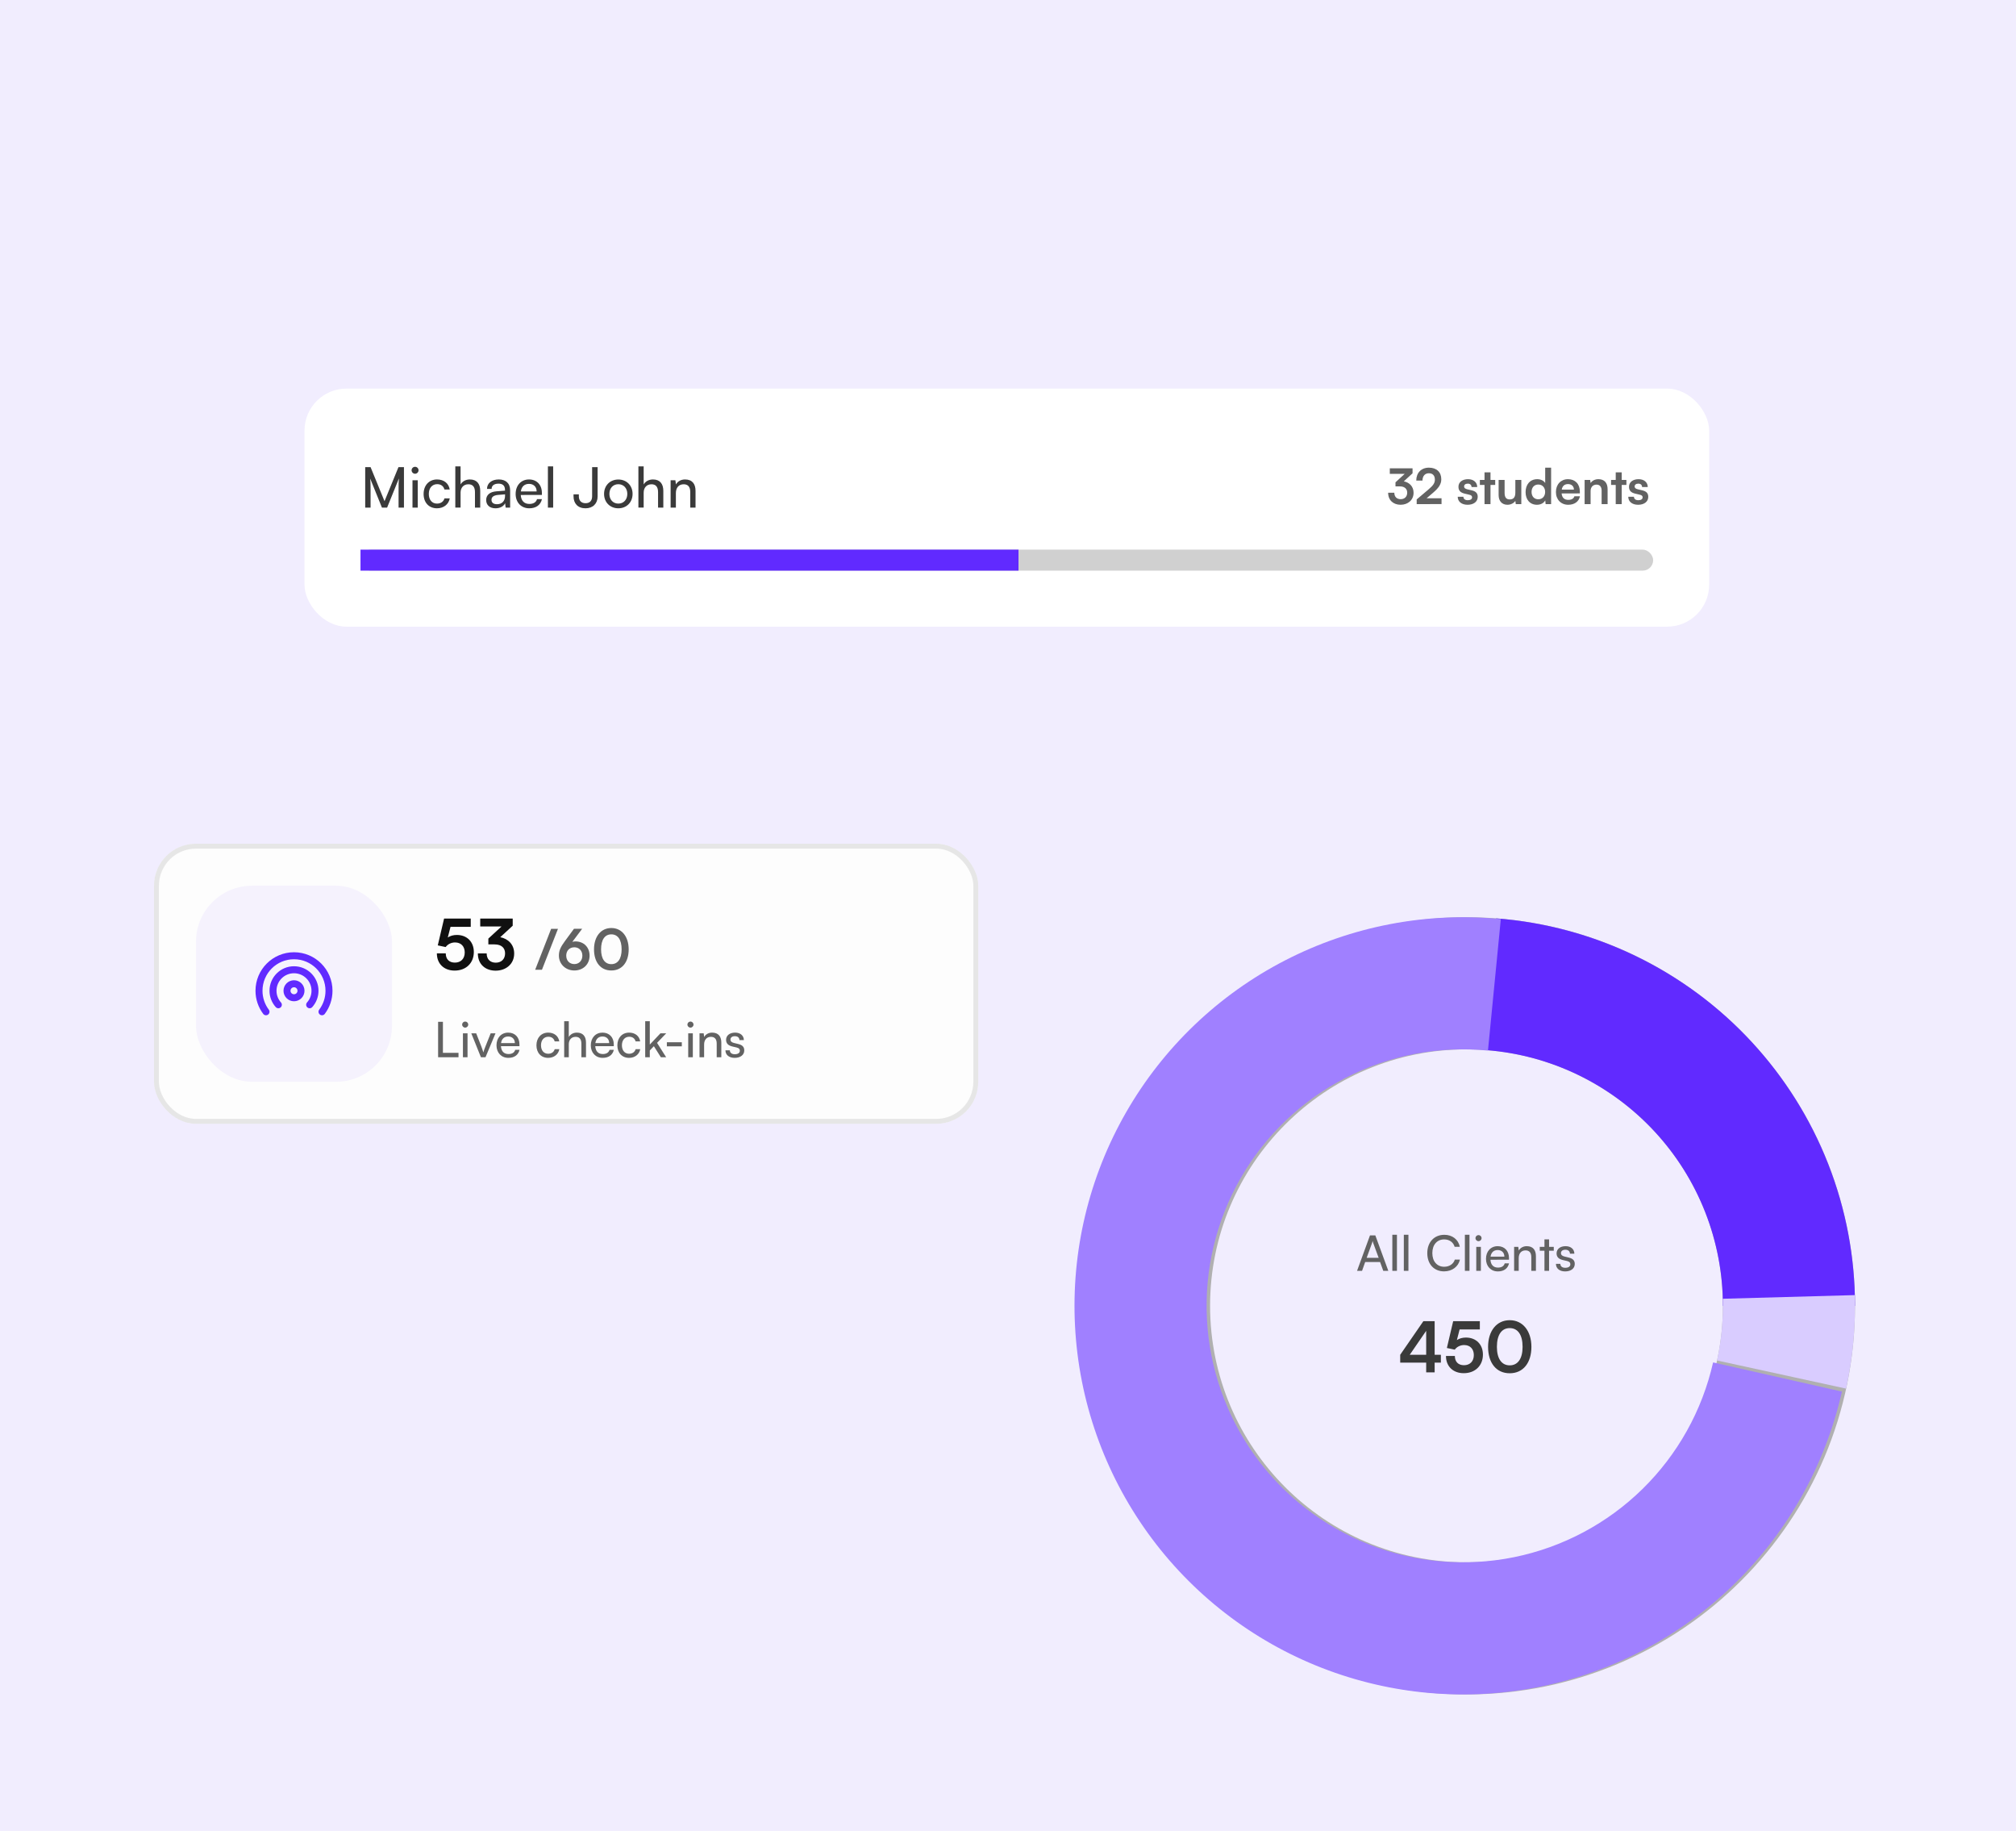 <svg width="576" height="523" viewBox="0 0 576 523" fill="none" xmlns="http://www.w3.org/2000/svg">
<rect width="576" height="523" fill="#F1EDFE"/>
<g filter="url(#filter0_d_820_16781)">
<rect x="44" y="239" width="235.5" height="80" rx="12" fill="#FDFDFD"/>
<rect x="44.7" y="239.7" width="234.1" height="78.6" rx="11.3" stroke="#D0D0D0" stroke-opacity="0.5" stroke-width="1.4"/>
<rect x="56" y="251" width="56" height="56" rx="16" fill="#D9CCFF" fill-opacity="0.2"/>
<circle cx="84" cy="281" r="2" stroke="#612AFF" stroke-width="2" stroke-linecap="round"/>
<path d="M76 287.001C74.744 285.329 74 283.252 74 281C74 275.477 78.477 271 84 271C89.523 271 94 275.477 94 281C94 283.252 93.256 285.329 92 287.001" stroke="#612AFF" stroke-width="2" stroke-linecap="round"/>
<path d="M79.528 285C78.578 283.938 78 282.537 78 281C78 277.686 80.686 275 84 275C87.314 275 90 277.686 90 281C90 282.537 89.422 283.938 88.472 285" stroke="#612AFF" stroke-width="2" stroke-linecap="round"/>
<path d="M129.9 275.24C126.84 275.24 124.82 273.28 124.82 270.32H127.36C127.36 271.98 128.34 272.96 129.96 272.96C131.68 272.96 132.78 271.84 132.78 270.06C132.78 268.36 131.76 267.2 130 267.2C128.88 267.2 127.86 267.76 127.34 268.52L125.08 268.04L126.88 260.38H134.5V262.74H128.72L127.94 265.78C128.64 265.32 129.52 265.06 130.52 265.06C133.44 265.06 135.38 267.04 135.38 269.92C135.38 273.08 133.16 275.24 129.9 275.24ZM141.309 267.76H139.529V266.1L143.289 262.64H137.209V260.38H146.489V262.42L142.929 265.7C145.169 266.14 146.909 267.78 146.909 270.36C146.909 273.36 144.569 275.26 141.609 275.26C138.749 275.26 136.529 273.5 136.529 270.34H139.049C139.049 272.02 140.089 272.98 141.649 272.98C143.249 272.98 144.309 271.94 144.309 270.32C144.309 268.84 143.349 267.76 141.309 267.76Z" fill="#101010"/>
<path d="M154.842 275H152.906L157.466 263.32H159.418L154.842 275ZM161.461 266.744L163.989 263.304H166.325L163.525 267.032C163.813 266.952 164.117 266.904 164.405 266.904C166.821 266.904 168.453 268.6 168.453 270.968C168.453 273.464 166.597 275.208 164.101 275.208C161.573 275.208 159.685 273.352 159.685 270.952C159.685 269.544 160.149 268.52 161.461 266.744ZM161.781 270.968C161.781 272.392 162.725 273.384 164.101 273.384C165.429 273.384 166.389 272.392 166.389 270.968C166.389 269.56 165.445 268.584 164.101 268.584C162.709 268.584 161.781 269.56 161.781 270.968ZM169.719 269.176C169.719 265.544 171.671 263.08 174.663 263.08C177.655 263.08 179.623 265.544 179.623 269.176C179.623 272.792 177.767 275.208 174.663 275.208C171.559 275.208 169.719 272.792 169.719 269.176ZM171.735 269.176C171.735 271.88 172.823 273.4 174.663 273.4C176.519 273.4 177.607 271.88 177.607 269.176C177.607 266.408 176.519 264.888 174.663 264.888C172.823 264.888 171.735 266.408 171.735 269.176Z" fill="#626262"/>
<path d="M126.548 289.878V298.726H131V300H125.176V289.878H126.548ZM132.91 291.53C132.434 291.53 132.042 291.138 132.042 290.662C132.042 290.172 132.434 289.794 132.91 289.794C133.386 289.794 133.778 290.172 133.778 290.662C133.778 291.138 133.386 291.53 132.91 291.53ZM132.266 300V293.154H133.582V300H132.266ZM137.411 300L134.653 293.154H136.053L137.551 296.976C137.789 297.62 137.985 298.194 138.097 298.614C138.209 298.166 138.433 297.578 138.671 296.976L140.197 293.154H141.569L138.713 300H137.411ZM145.256 300.168C143.24 300.168 141.854 298.712 141.854 296.584C141.854 294.442 143.212 292.958 145.2 292.958C147.146 292.958 148.42 294.302 148.42 296.332V296.822L143.128 296.836C143.226 298.278 143.982 299.076 145.284 299.076C146.306 299.076 146.978 298.656 147.202 297.872H148.434C148.098 299.342 146.95 300.168 145.256 300.168ZM145.2 294.064C144.052 294.064 143.324 294.75 143.156 295.954H147.104C147.104 294.82 146.362 294.064 145.2 294.064ZM153.27 296.584C153.27 294.442 154.628 292.958 156.63 292.958C158.352 292.958 159.556 293.938 159.794 295.464H158.478C158.254 294.596 157.554 294.134 156.672 294.134C155.426 294.134 154.572 295.086 154.572 296.57C154.572 298.04 155.37 298.992 156.616 298.992C157.554 298.992 158.254 298.502 158.492 297.69H159.808C159.542 299.174 158.268 300.168 156.616 300.168C154.6 300.168 153.27 298.74 153.27 296.584ZM162.512 299.986H161.196V289.696H162.512V294.204C162.946 293.462 163.772 292.958 164.836 292.958C166.586 292.958 167.426 294.064 167.426 295.814V300H166.11V296.108C166.11 294.722 165.452 294.162 164.472 294.162C163.198 294.162 162.512 295.086 162.512 296.262V299.986ZM172.203 300.168C170.187 300.168 168.801 298.712 168.801 296.584C168.801 294.442 170.159 292.958 172.147 292.958C174.093 292.958 175.367 294.302 175.367 296.332V296.822L170.075 296.836C170.173 298.278 170.929 299.076 172.231 299.076C173.253 299.076 173.925 298.656 174.149 297.872H175.381C175.045 299.342 173.897 300.168 172.203 300.168ZM172.147 294.064C170.999 294.064 170.271 294.75 170.103 295.954H174.051C174.051 294.82 173.309 294.064 172.147 294.064ZM176.389 296.584C176.389 294.442 177.747 292.958 179.749 292.958C181.471 292.958 182.675 293.938 182.913 295.464H181.597C181.373 294.596 180.673 294.134 179.791 294.134C178.545 294.134 177.691 295.086 177.691 296.57C177.691 298.04 178.489 298.992 179.735 298.992C180.673 298.992 181.373 298.502 181.611 297.69H182.927C182.661 299.174 181.387 300.168 179.735 300.168C177.719 300.168 176.389 298.74 176.389 296.584ZM185.659 300H184.343V289.696H185.659V296.374L188.697 293.154H190.349L187.731 295.884L190.335 300H188.823L186.821 296.836L185.659 298.054V300ZM190.534 296.878V295.702H194.804V296.878H190.534ZM197.278 291.53C196.802 291.53 196.41 291.138 196.41 290.662C196.41 290.172 196.802 289.794 197.278 289.794C197.754 289.794 198.146 290.172 198.146 290.662C198.146 291.138 197.754 291.53 197.278 291.53ZM196.634 300V293.154H197.95V300H196.634ZM201.176 300H199.86V293.154H201.05L201.19 294.204C201.624 293.42 202.492 292.958 203.458 292.958C205.264 292.958 206.09 294.064 206.09 295.814V300H204.774V296.108C204.774 294.722 204.13 294.162 203.122 294.162C201.89 294.162 201.176 295.044 201.176 296.374V300ZM207.271 298.012H208.531C208.531 298.712 209.063 299.132 209.931 299.132C210.855 299.132 211.387 298.754 211.387 298.124C211.387 297.662 211.163 297.382 210.449 297.2L209.245 296.92C208.027 296.626 207.453 296.024 207.453 295.016C207.453 293.756 208.517 292.958 210.029 292.958C211.527 292.958 212.507 293.798 212.535 295.1H211.275C211.247 294.414 210.785 293.98 209.987 293.98C209.161 293.98 208.699 294.344 208.699 294.974C208.699 295.436 209.035 295.744 209.707 295.912L210.911 296.206C212.073 296.486 212.647 297.018 212.647 298.04C212.647 299.342 211.527 300.168 209.903 300.168C208.293 300.168 207.271 299.314 207.271 298.012Z" fill="#626262"/>
</g>
<path d="M530 373C530 434.304 480.304 484 419 484C357.696 484 308 434.304 308 373C308 311.696 357.696 262 419 262C480.304 262 530 311.696 530 373ZM345.74 373C345.74 413.46 378.54 446.26 419 446.26C459.46 446.26 492.26 413.46 492.26 373C492.26 332.54 459.46 299.74 419 299.74C378.54 299.74 345.74 332.54 345.74 373Z" fill="#B0B0B0"/>
<path d="M389.158 363H387.73L391.426 352.878H392.952L396.662 363H395.22L394.31 360.48H390.054L389.158 363ZM392.014 355.062L390.474 359.29H393.904L392.35 355.062C392.28 354.866 392.21 354.628 392.182 354.474C392.154 354.614 392.084 354.852 392.014 355.062ZM399.127 363H397.811V352.696H399.127V363ZM402.408 363H401.092V352.696H402.408V363ZM412.598 363.154C409.714 363.154 407.796 361.082 407.796 357.946C407.796 354.824 409.77 352.71 412.668 352.71C414.95 352.71 416.7 354.068 417.078 356.14H415.608C415.23 354.824 414.096 354.026 412.626 354.026C410.582 354.026 409.238 355.566 409.238 357.932C409.238 360.298 410.582 361.838 412.626 361.838C414.11 361.838 415.286 361.04 415.664 359.794H417.12C416.686 361.81 414.88 363.154 412.598 363.154ZM419.854 363H418.538V352.696H419.854V363ZM422.435 354.53C421.959 354.53 421.567 354.138 421.567 353.662C421.567 353.172 421.959 352.794 422.435 352.794C422.911 352.794 423.303 353.172 423.303 353.662C423.303 354.138 422.911 354.53 422.435 354.53ZM421.791 363V356.154H423.107V363H421.791ZM427.971 363.168C425.955 363.168 424.569 361.712 424.569 359.584C424.569 357.442 425.927 355.958 427.915 355.958C429.861 355.958 431.135 357.302 431.135 359.332V359.822L425.843 359.836C425.941 361.278 426.697 362.076 427.999 362.076C429.021 362.076 429.693 361.656 429.917 360.872H431.149C430.813 362.342 429.665 363.168 427.971 363.168ZM427.915 357.064C426.767 357.064 426.039 357.75 425.871 358.954H429.819C429.819 357.82 429.077 357.064 427.915 357.064ZM433.921 363H432.605V356.154H433.795L433.935 357.204C434.369 356.42 435.237 355.958 436.203 355.958C438.009 355.958 438.835 357.064 438.835 358.814V363H437.519V359.108C437.519 357.722 436.875 357.162 435.867 357.162C434.635 357.162 433.921 358.044 433.921 359.374V363ZM442.59 363H441.274V357.26H439.93V356.154H441.274V354.012H442.59V356.154H443.934V357.26H442.59V363ZM444.555 361.012H445.815C445.815 361.712 446.347 362.132 447.215 362.132C448.139 362.132 448.671 361.754 448.671 361.124C448.671 360.662 448.447 360.382 447.733 360.2L446.529 359.92C445.311 359.626 444.737 359.024 444.737 358.016C444.737 356.756 445.801 355.958 447.313 355.958C448.811 355.958 449.791 356.798 449.819 358.1H448.559C448.531 357.414 448.069 356.98 447.271 356.98C446.445 356.98 445.983 357.344 445.983 357.974C445.983 358.436 446.319 358.744 446.991 358.912L448.195 359.206C449.357 359.486 449.931 360.018 449.931 361.04C449.931 362.342 448.811 363.168 447.187 363.168C445.577 363.168 444.555 362.314 444.555 361.012Z" fill="#626262"/>
<path d="M411.68 389.22H409.9V392H407.48V389.22H400.06V386.98L406.68 377.38H409.9V386.98H411.68V389.22ZM402.78 386.98H407.48V380.14L402.78 386.98ZM418.213 392.24C415.153 392.24 413.133 390.28 413.133 387.32H415.673C415.673 388.98 416.653 389.96 418.273 389.96C419.993 389.96 421.093 388.84 421.093 387.06C421.093 385.36 420.073 384.2 418.313 384.2C417.193 384.2 416.173 384.76 415.653 385.52L413.393 385.04L415.193 377.38H422.813V379.74H417.033L416.253 382.78C416.953 382.32 417.833 382.06 418.833 382.06C421.753 382.06 423.693 384.04 423.693 386.92C423.693 390.08 421.473 392.24 418.213 392.24ZM425.165 384.72C425.165 380.18 427.605 377.1 431.345 377.1C435.085 377.1 437.545 380.18 437.545 384.72C437.545 389.24 435.225 392.26 431.345 392.26C427.465 392.26 425.165 389.24 425.165 384.72ZM427.685 384.72C427.685 388.1 429.045 390 431.345 390C433.665 390 435.025 388.1 435.025 384.72C435.025 381.26 433.665 379.36 431.345 379.36C429.045 379.36 427.685 381.26 427.685 384.72Z" fill="#3A3A3A"/>
<path d="M530 373C530 345.029 519.44 318.09 500.432 297.57C481.425 277.049 455.371 264.462 427.482 262.325L424.598 299.954C443.005 301.365 460.2 309.673 472.745 323.216C485.29 336.759 492.26 354.539 492.26 373H530Z" fill="#612AFF"/>
<path d="M428.808 262.527C407.546 260.447 386.135 264.547 367.146 274.335C348.156 284.122 332.395 299.182 321.753 317.706C311.11 336.23 306.04 357.432 307.15 378.766C308.26 400.101 315.503 420.662 328.009 437.982C340.516 455.302 357.755 468.645 377.658 476.409C397.56 484.174 419.28 486.03 440.212 481.755C461.143 477.48 480.396 467.256 495.66 452.309C510.924 437.362 521.551 418.328 526.264 397.491L489.455 389.164C486.344 402.917 479.33 415.479 469.256 425.344C459.181 435.209 446.474 441.957 432.66 444.778C418.845 447.6 404.51 446.375 391.374 441.25C378.238 436.126 366.861 427.319 358.606 415.888C350.352 404.457 345.571 390.887 344.839 376.806C344.106 362.725 347.453 348.732 354.477 336.506C361.5 324.28 371.903 314.341 384.436 307.881C396.969 301.421 411.1 298.715 425.133 300.088L428.808 262.527Z" fill="#A080FF"/>
<path d="M527.452 396.645C529.364 387.876 530.206 378.906 529.958 369.934L492.232 370.976C492.396 376.898 491.84 382.818 490.578 388.606L527.452 396.645Z" fill="#D9CCFF"/>
<rect x="87" y="111" width="401.333" height="68" rx="12" fill="white"/>
<path d="M105.88 145H104.344V133.432H105.88L109.864 143.16L113.848 133.432H115.416V145H113.88V140.424C113.88 138.264 113.896 137.48 113.976 136.664L110.6 145H109.128L105.768 136.696C105.848 137.256 105.88 138.44 105.88 140.056V145ZM118.59 135.32C118.046 135.32 117.598 134.872 117.598 134.328C117.598 133.768 118.046 133.336 118.59 133.336C119.134 133.336 119.582 133.768 119.582 134.328C119.582 134.872 119.134 135.32 118.59 135.32ZM117.854 145V137.176H119.358V145H117.854ZM121.029 141.096C121.029 138.648 122.581 136.952 124.869 136.952C126.837 136.952 128.213 138.072 128.485 139.816H126.981C126.725 138.824 125.925 138.296 124.917 138.296C123.493 138.296 122.517 139.384 122.517 141.08C122.517 142.76 123.429 143.848 124.853 143.848C125.925 143.848 126.725 143.288 126.997 142.36H128.501C128.197 144.056 126.741 145.192 124.853 145.192C122.549 145.192 121.029 143.56 121.029 141.096ZM131.592 144.984H130.088V133.224H131.592V138.376C132.088 137.528 133.032 136.952 134.248 136.952C136.248 136.952 137.208 138.216 137.208 140.216V145H135.704V140.552C135.704 138.968 134.952 138.328 133.832 138.328C132.376 138.328 131.592 139.384 131.592 140.728V144.984ZM141.579 145.192C139.899 145.192 138.907 144.248 138.907 142.824C138.907 141.384 139.979 140.488 141.819 140.344L144.283 140.152V139.928C144.283 138.616 143.499 138.152 142.443 138.152C141.179 138.152 140.459 138.712 140.459 139.656H139.147C139.147 138.024 140.491 136.952 142.507 136.952C144.443 136.952 145.755 137.976 145.755 140.088V145H144.475L144.315 143.736C143.915 144.632 142.843 145.192 141.579 145.192ZM142.011 144.024C143.435 144.024 144.299 143.096 144.299 141.624V141.208L142.299 141.368C140.971 141.496 140.427 142.008 140.427 142.776C140.427 143.608 141.035 144.024 142.011 144.024ZM151.214 145.192C148.91 145.192 147.326 143.528 147.326 141.096C147.326 138.648 148.878 136.952 151.15 136.952C153.374 136.952 154.83 138.488 154.83 140.808V141.368L148.782 141.384C148.894 143.032 149.758 143.944 151.246 143.944C152.414 143.944 153.182 143.464 153.438 142.568H154.846C154.462 144.248 153.15 145.192 151.214 145.192ZM151.15 138.216C149.838 138.216 149.006 139 148.814 140.376H153.326C153.326 139.08 152.478 138.216 151.15 138.216ZM158.046 145H156.542V133.224H158.046V145ZM163.867 141.784V141.208H165.387V141.784C165.387 142.92 166.011 143.736 167.291 143.736C168.603 143.736 169.179 142.936 169.179 141.736V133.432H170.747V141.8C170.747 143.88 169.355 145.192 167.291 145.192C165.083 145.192 163.867 143.784 163.867 141.784ZM172.592 141.08C172.592 138.664 174.32 136.968 176.672 136.968C179.008 136.968 180.736 138.664 180.736 141.08C180.736 143.496 179.008 145.192 176.672 145.192C174.32 145.192 172.592 143.496 172.592 141.08ZM174.112 141.08C174.112 142.712 175.152 143.848 176.672 143.848C178.176 143.848 179.232 142.712 179.232 141.08C179.232 139.448 178.176 138.312 176.672 138.312C175.152 138.312 174.112 139.448 174.112 141.08ZM183.905 144.984H182.401V133.224H183.905V138.376C184.401 137.528 185.345 136.952 186.561 136.952C188.561 136.952 189.521 138.216 189.521 140.216V145H188.017V140.552C188.017 138.968 187.265 138.328 186.145 138.328C184.689 138.328 183.905 139.384 183.905 140.728V144.984ZM193.108 145H191.604V137.176H192.964L193.124 138.376C193.62 137.48 194.612 136.952 195.716 136.952C197.78 136.952 198.724 138.216 198.724 140.216V145H197.22V140.552C197.22 138.968 196.484 138.328 195.332 138.328C193.924 138.328 193.108 139.336 193.108 140.856V145Z" fill="#3A3A3A"/>
<path d="M399.958 138.932H398.712V137.77L401.344 135.348H397.088V133.766H403.584V135.194L401.092 137.49C402.66 137.798 403.878 138.946 403.878 140.752C403.878 142.852 402.24 144.182 400.168 144.182C398.166 144.182 396.612 142.95 396.612 140.738H398.376C398.376 141.914 399.104 142.586 400.196 142.586C401.316 142.586 402.058 141.858 402.058 140.724C402.058 139.688 401.386 138.932 399.958 138.932ZM411.867 143.986L404.769 144V142.656L408.115 139.828C409.501 138.652 409.963 137.98 409.963 137C409.963 135.838 409.333 135.18 408.255 135.18C407.135 135.18 406.435 135.964 406.421 137.28H404.643C404.657 135.04 406.085 133.584 408.255 133.584C410.439 133.584 411.797 134.83 411.797 136.902C411.797 138.33 411.013 139.408 409.459 140.738L407.611 142.32H411.867V143.986ZM416.493 141.9H418.117C418.131 142.502 418.579 142.88 419.363 142.88C420.161 142.88 420.595 142.558 420.595 142.054C420.595 141.704 420.413 141.452 419.797 141.312L418.551 141.018C417.305 140.738 416.703 140.15 416.703 139.044C416.703 137.686 417.851 136.874 419.447 136.874C421.001 136.874 422.051 137.77 422.065 139.114H420.441C420.427 138.526 420.035 138.148 419.377 138.148C418.705 138.148 418.313 138.456 418.313 138.974C418.313 139.366 418.621 139.618 419.209 139.758L420.455 140.052C421.617 140.318 422.205 140.85 422.205 141.914C422.205 143.314 421.015 144.182 419.307 144.182C417.585 144.182 416.493 143.258 416.493 141.9ZM425.857 144H424.149V138.512H422.819V137.084H424.149V134.928H425.857V137.084H427.201V138.512H425.857V144ZM432.953 137.084H434.661V144H433.079L432.953 143.076C432.533 143.734 431.637 144.182 430.713 144.182C429.117 144.182 428.179 143.104 428.179 141.41V137.084H429.887V140.808C429.887 142.124 430.405 142.656 431.357 142.656C432.435 142.656 432.953 142.026 432.953 140.71V137.084ZM439.13 144.182C437.128 144.182 435.882 142.712 435.882 140.57C435.882 138.414 437.142 136.874 439.228 136.874C440.194 136.874 441.048 137.28 441.482 137.966V133.584H443.176V144H441.608L441.496 142.922C441.076 143.72 440.18 144.182 439.13 144.182ZM439.508 142.614C440.698 142.614 441.468 141.76 441.468 140.514C441.468 139.268 440.698 138.4 439.508 138.4C438.318 138.4 437.59 139.282 437.59 140.514C437.59 141.746 438.318 142.614 439.508 142.614ZM448.05 144.182C445.992 144.182 444.55 142.684 444.55 140.542C444.55 138.372 445.964 136.874 447.994 136.874C450.066 136.874 451.382 138.26 451.382 140.416V140.934L446.174 140.948C446.3 142.166 446.944 142.782 448.078 142.782C449.016 142.782 449.632 142.418 449.828 141.76H451.41C451.116 143.272 449.856 144.182 448.05 144.182ZM448.008 138.274C447 138.274 446.384 138.82 446.216 139.856H449.688C449.688 138.904 449.03 138.274 448.008 138.274ZM454.457 144H452.749V137.084H454.331L454.471 137.98C454.905 137.28 455.745 136.874 456.683 136.874C458.419 136.874 459.315 137.952 459.315 139.744V144H457.607V140.15C457.607 138.988 457.033 138.428 456.151 138.428C455.101 138.428 454.457 139.156 454.457 140.276V144ZM463.345 144H461.637V138.512H460.307V137.084H461.637V134.928H463.345V137.084H464.689V138.512H463.345V144ZM465.219 141.9H466.843C466.857 142.502 467.305 142.88 468.089 142.88C468.887 142.88 469.321 142.558 469.321 142.054C469.321 141.704 469.139 141.452 468.523 141.312L467.277 141.018C466.031 140.738 465.429 140.15 465.429 139.044C465.429 137.686 466.577 136.874 468.173 136.874C469.727 136.874 470.777 137.77 470.791 139.114H469.167C469.153 138.526 468.761 138.148 468.103 138.148C467.431 138.148 467.039 138.456 467.039 138.974C467.039 139.366 467.347 139.618 467.935 139.758L469.181 140.052C470.343 140.318 470.931 140.85 470.931 141.914C470.931 143.314 469.741 144.182 468.033 144.182C466.311 144.182 465.219 143.258 465.219 141.9Z" fill="#626262"/>
<rect x="103" y="157" width="369.333" height="6" rx="3" fill="#D0D0D0"/>
<rect x="103" y="157" width="188" height="6" fill="#612AFF"/>
<defs>
<filter id="filter0_d_820_16781" x="40" y="237" width="243.5" height="88" filterUnits="userSpaceOnUse" color-interpolation-filters="sRGB">
<feFlood flood-opacity="0" result="BackgroundImageFix"/>
<feColorMatrix in="SourceAlpha" type="matrix" values="0 0 0 0 0 0 0 0 0 0 0 0 0 0 0 0 0 0 127 0" result="hardAlpha"/>
<feOffset dy="2"/>
<feGaussianBlur stdDeviation="2"/>
<feComposite in2="hardAlpha" operator="out"/>
<feColorMatrix type="matrix" values="0 0 0 0 0 0 0 0 0 0 0 0 0 0 0 0 0 0 0.12 0"/>
<feBlend mode="normal" in2="BackgroundImageFix" result="effect1_dropShadow_820_16781"/>
<feBlend mode="normal" in="SourceGraphic" in2="effect1_dropShadow_820_16781" result="shape"/>
</filter>
</defs>
</svg>
